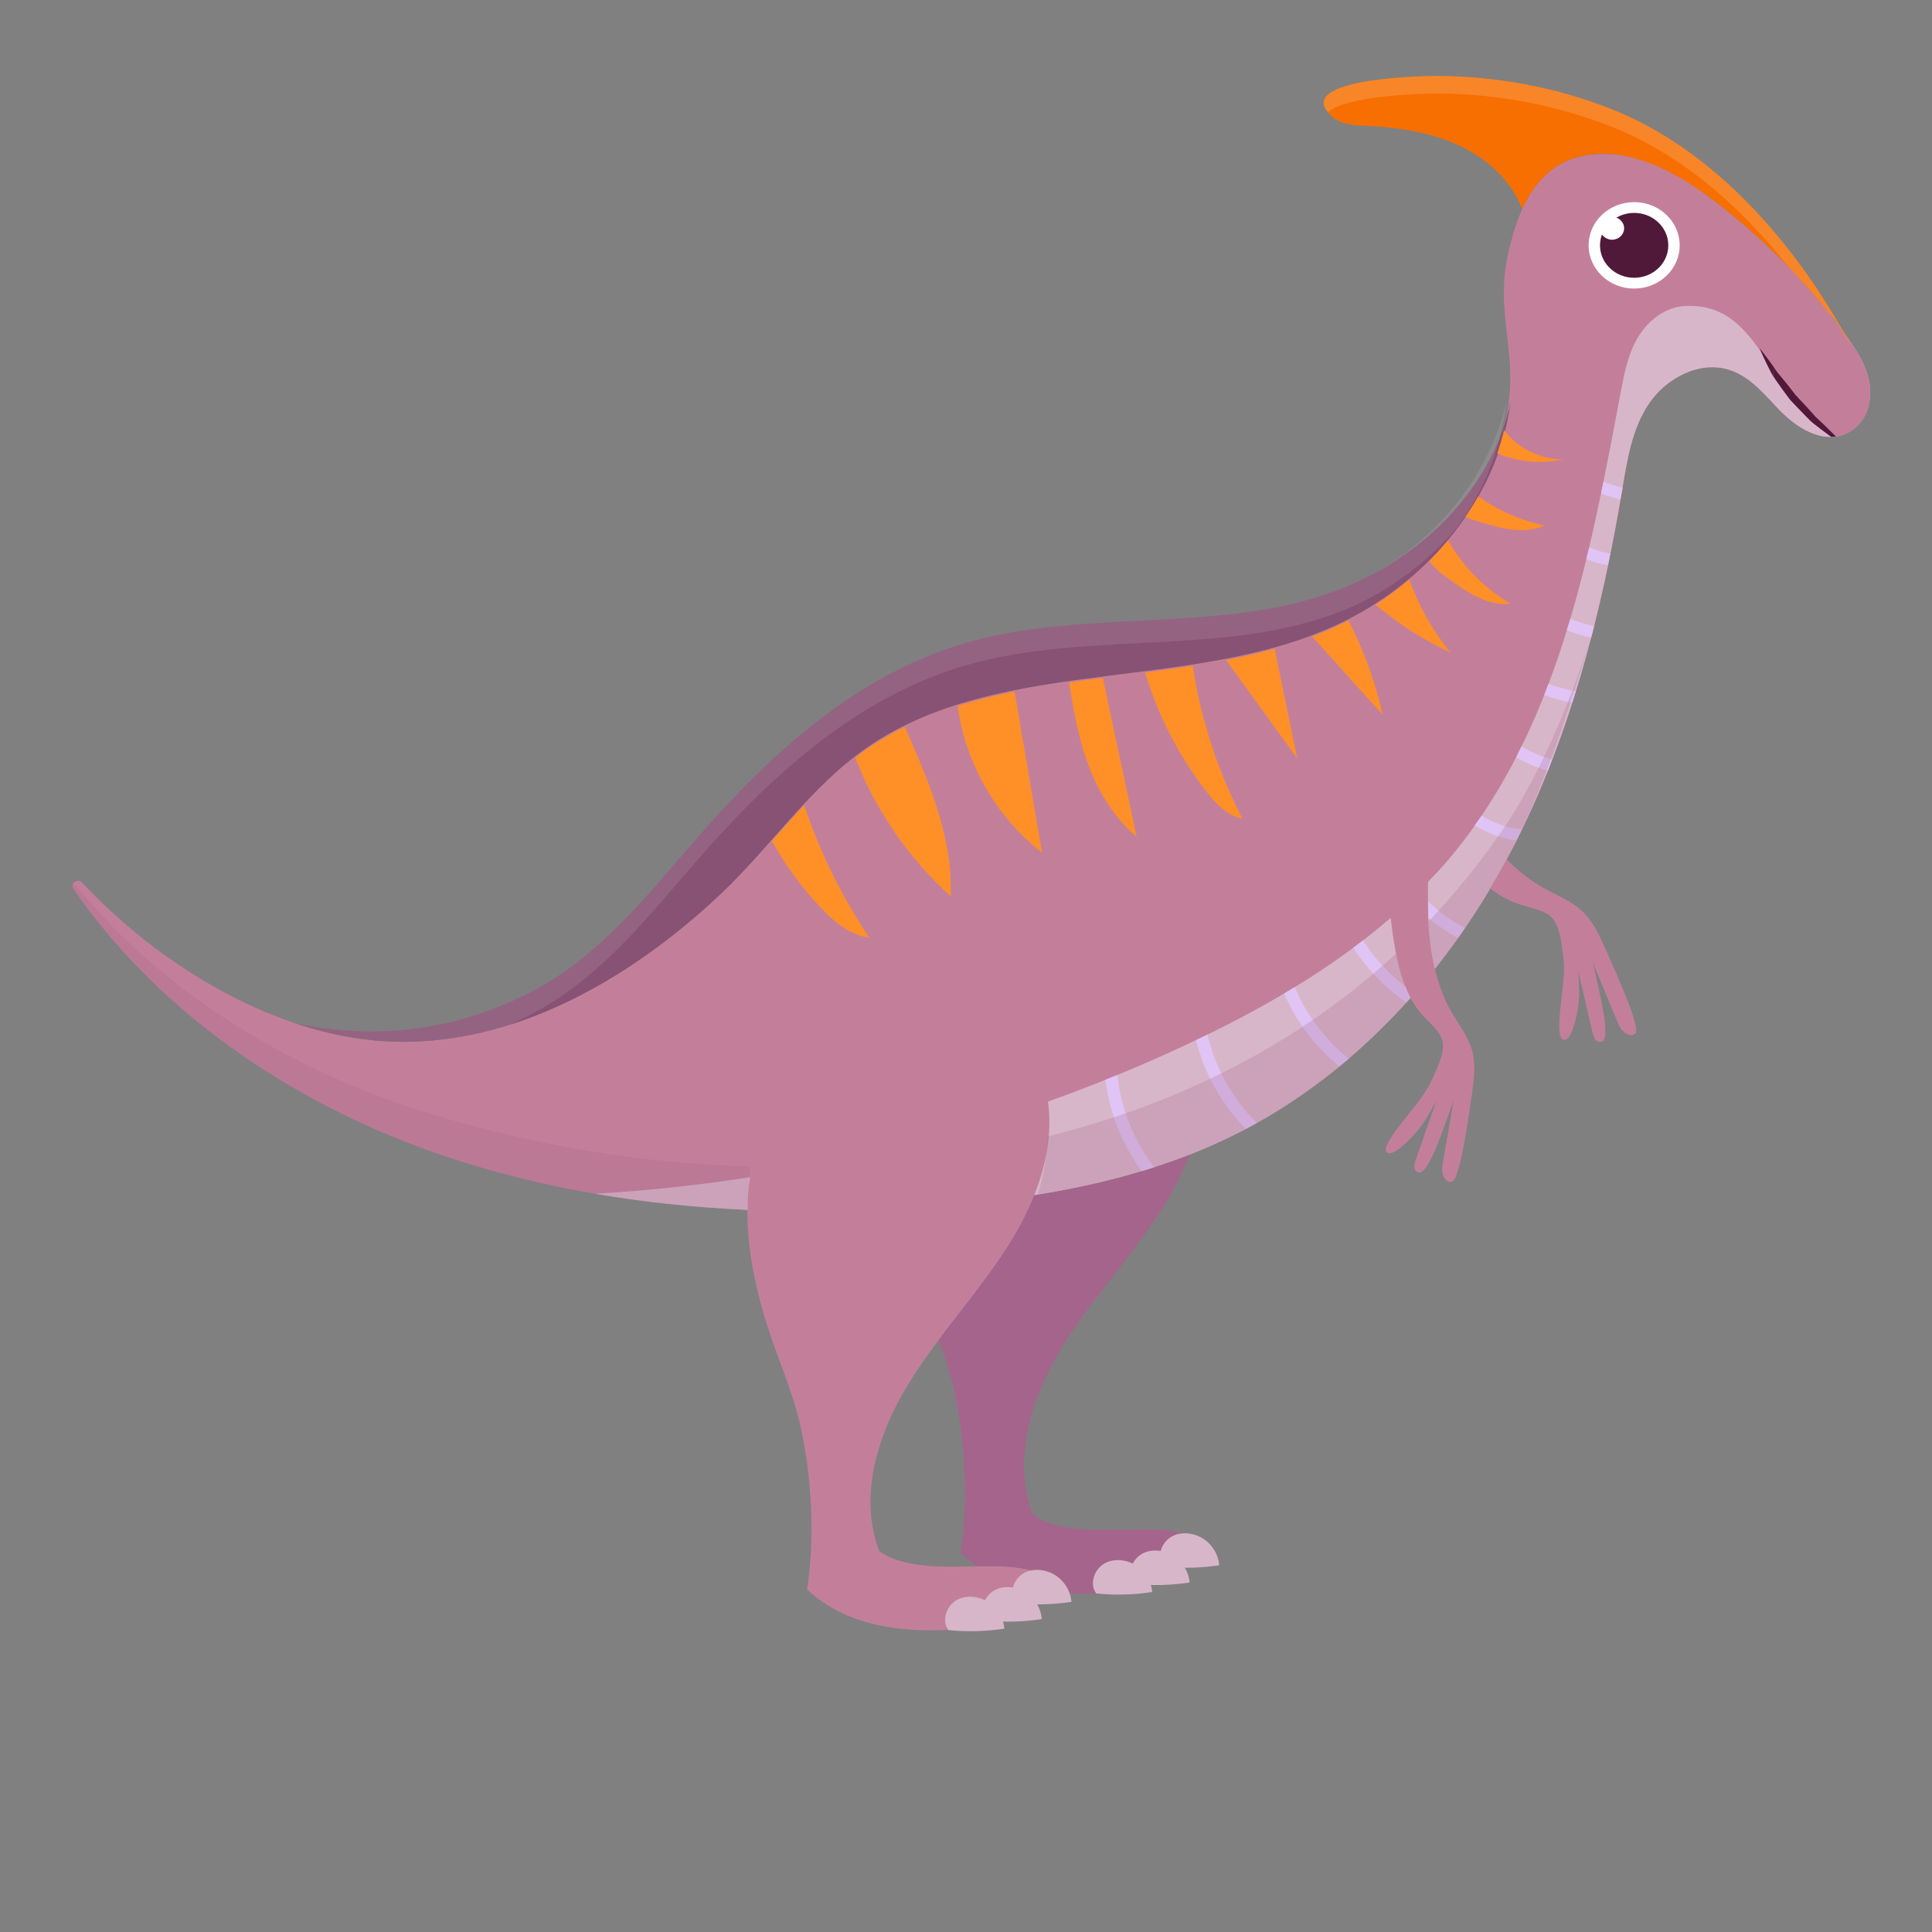 <?xml version="1.0" encoding="utf-8"?>
<!-- Generator: Adobe Illustrator 16.0.4, SVG Export Plug-In . SVG Version: 6.00 Build 0)  -->
<!DOCTYPE svg PUBLIC "-//W3C//DTD SVG 1.1//EN" "http://www.w3.org/Graphics/SVG/1.1/DTD/svg11.dtd">
<svg version="1.1" id="Layer_1" xmlns="http://www.w3.org/2000/svg" xmlns:xlink="http://www.w3.org/1999/xlink" x="0px" y="0px"
	 width="170px" height="170px" viewBox="0 0 170 170" enable-background="new 0 0 170 170" xml:space="preserve">
<rect x="0" y="0" width="170" height="170" fill="#808080" stroke="none"/>
<title>Artboard 9</title>
<g>
	<path fill="#D8B6C9" d="M162.1,38.283c1.728-0.558,2.614-2.499,2.438-4.225c-0.179-1.725-1.174-3.267-2.214-4.69
		c-0.637-0.871-1.305-1.717-1.992-2.551c-1.703,1.053-3.09,2.561-3.828,4.354c-0.562,1.361-0.715,2.869-0.484,4.312
		c0.242,0.259,0.486,0.519,0.735,0.767C158.152,37.65,160.177,38.903,162.1,38.283z"/>
	<path fill="#501939" d="M161.027,32.101c-0.147-0.251-0.246-0.582-0.062-0.81c0.144-0.178,0.417-0.222,0.642-0.153
		s0.404,0.229,0.555,0.402c0.455,0.52,0.712,1.194,0.713,1.872C162.104,33.243,161.416,32.755,161.027,32.101z"/>
	<path fill="#C37F9A" d="M162.323,29.367c-3.765-5.153-8.45-9.696-13.804-13.368c-1.867-1.282-4.031-2.171-6.324-2.395
		c-6.566-0.642-8.5,4.325-9.508,8.776c-0.84,3.71,0.035,6.815,0.186,9.953c0.424,8.877-5.594,17.511-13.736,21.891
		c-13.021,6.999-30.682,3.166-42.791,11.512c-5.082,3.504-8.493,8.742-12.95,12.945c-8.211,7.743-19.17,14.022-30.675,12.85
		c-9.327-0.949-18.863-6.782-25.493-13.87c-0.396-0.422-1.092,0.08-0.766,0.554c7.066,10.275,18.043,18.051,30.125,22.598
		c9.283,3.492,19.182,5.193,29.178,5.647c-0.035,3.978,0.979,8.11,2.329,11.895c0.611,1.714,1.281,3.409,1.812,5.147
		c1.473,4.822,1.892,11.387,1.114,16.353c3.664,3.503,9.3,3.97,14.466,3.392c2.894-0.322,5.959-1.776,7.29-4.238
		c-2.146-1.312-4.875-1.245-7.421-1.176c-2.548,0.07-5.939,0.113-7.982-1.332c-1.847-4.833-0.163-10.284,2.56-14.729
		c2.722-4.445,6.437-8.284,9.144-12.735c0.742-1.225,1.402-2.526,1.934-3.871c5.842-0.926,11.561-2.427,16.84-4.935
		c6.282-2.984,11.721-7.316,16.262-12.423c0.283,0.526,0.617,1.024,1.025,1.482c0.557,0.624,1.239,1.167,1.637,1.897
		c0.594,1.092-0.293,2.742-0.803,3.872c-0.511,1.129-1.339,2.098-2.117,3.08c-0.777,0.983-2.285,2.854-1.838,3.219
		c0.446,0.553,1.973-0.997,2.67-1.82c0.694-0.823,1.207-1.771,1.715-2.711c-0.565,1.616-1.133,3.235-1.698,4.854
		c-0.19,0.548-0.487,1.252,0.063,1.46c0.883,0.465,2.332-4.115,3.142-6.328c-0.313,1.818-0.628,3.639-0.941,5.458
		c-0.062,0.359-0.123,0.735-0.006,1.084c0.117,0.348,0.438,0.796,0.853,0.592c0.633-0.312,1.321-5.043,1.693-7.621
		c0.191-1.318,0.381-2.681,0.003-3.964c-0.354-1.213-1.182-2.246-1.815-3.351c-0.678-1.175-1.123-2.449-1.432-3.756
		c2.358-2.97,4.438-6.149,6.219-9.444c5.508-10.201,8.393-21.502,10.281-32.822c0.51-3.043,0.996-6.217,3.229-8.587
		c1.054-1.117,2.476-1.91,4.045-2.062c3.241-0.316,4.866,2.054,6.722,3.913c1.607,1.61,4.047,3.028,6.206,1.619
		c0.845-0.554,1.377-1.464,1.536-2.429C164.875,33.143,163.632,31.162,162.323,29.367z"/>
	<path fill="#A4648B" d="M98.855,134.611c-2.549,0.068-5.938,0.114-7.981-1.332c-1.847-4.834-0.162-10.284,2.562-14.728
		c2.721-4.445,6.436-8.284,9.142-12.737c0.805-1.326,1.513-2.741,2.065-4.203c-0.097,0.039-0.194,0.065-0.291,0.103
		c-0.738,0.282-1.48,0.554-2.231,0.803c-0.091,0.03-0.183,0.064-0.272,0.097c-0.834,0.272-1.674,0.526-2.519,0.761
		c-0.254,0.07-0.513,0.136-0.767,0.204c-0.595,0.157-1.188,0.308-1.787,0.45c-0.316,0.076-0.635,0.149-0.955,0.221
		c-0.584,0.129-2.324,0.486-2.606,0.536c-0.731,0.136-1.468,0.263-2.205,0.379c-0.53,1.345-1.19,2.646-1.934,3.871
		c-1.894,3.116-4.277,5.932-6.473,8.867c0.285,0.786,0.563,1.576,0.807,2.376c1.473,4.824,1.891,11.387,1.115,16.355
		c0.462,0.44,0.957,0.834,1.475,1.181c2.358-0.053,4.813-0.007,6.776,1.194c-0.188,0.348-0.42,0.67-0.674,0.979
		c2.252,0.322,4.61,0.292,6.887,0.039c2.895-0.322,5.962-1.778,7.289-4.24C104.137,134.477,101.404,134.54,98.855,134.611z"/>
	<g>
		<path fill="#D8B6C9" d="M65.764,106.459c0.009-0.969,0.08-1.932,0.225-2.874c-4.507,0.7-9.05,1.188-13.608,1.455
			C56.791,105.801,61.268,106.252,65.764,106.459z"/>
		<path fill="#D8B6C9" d="M157.062,33.92c-2.652-3.472-4.137-7.199-8.76-6.996c-1.77,0.079-3.303,1.296-4.174,2.755
			c-0.872,1.461-1.199,3.148-1.512,4.802c-2.745,14.584-5.53,29.953-15.395,41.431c-0.5,0.579-1.035,1.129-1.563,1.681
			c-0.022,1.678-0.024,3.354,0.146,5.021c0.09,0.886,0.246,1.768,0.454,2.637c2.358-2.97,4.438-6.148,6.22-9.445
			c5.506-10.2,8.392-21.501,10.28-32.82c0.435-2.596,0.853-5.289,2.353-7.496c1.504-2.207,4.433-3.782,7.056-2.945
			c1.925,0.613,3.19,2.304,4.588,3.704c1.188,1.191,2.835,2.273,4.483,2.187C160.249,37.822,158.139,35.329,157.062,33.92z"/>
		<path fill="#D8B6C9" d="M122.559,82.262c-0.076-0.496-0.139-1.002-0.187-1.503c-5.317,4.609-11.638,8.206-18.129,11.235
			c-3.923,1.83-7.941,3.476-12.032,4.938c0.389,2.729-0.146,5.561-1.203,8.231c5.842-0.926,11.561-2.427,16.84-4.935
			c6.282-2.984,11.721-7.316,16.262-12.423C123.2,86.126,122.843,84.159,122.559,82.262z"/>
	</g>
	<path fill="#F76F00" d="M137.814,14.193c4.188-1.876,9.074,0.516,12.707,3.242c3.946,2.965,7.488,6.414,10.513,10.238
		c0.722,0.656,1.187,1.902,1.841,2.728c-4.693-8.723-11.902-17.196-21.146-20.828c-4.806-1.887-10-2.862-15.197-2.892
		c-1.471-0.009-13.1,0.243-9.307,3.594c0.805,0.71,2.012,0.756,3.109,0.809c2.818,0.133,5.673,0.581,8.193,1.788
		c2.432,1.164,4.521,3.111,5.414,5.547C134.758,16.604,135.948,15.029,137.814,14.193z"/>
	<g opacity="0.16">
		<path fill="#FFFFFF" d="M126.529,8.227c5.199,0.03,10.394,1.005,15.199,2.892c6.142,2.413,11.377,6.968,15.584,12.309
			c1.312,1.355,2.557,2.772,3.722,4.246c0.722,0.655,1.187,1.902,1.841,2.728c-4.693-8.723-11.902-17.197-21.146-20.828
			c-4.806-1.887-10-2.861-15.197-2.892c-1.408-0.009-12.146,0.225-9.691,3.195C118.521,8.363,125.422,8.22,126.529,8.227z"/>
	</g>
	<ellipse fill="#FFFFFF" cx="143.792" cy="21.588" rx="4.005" ry="3.803"/>
	<ellipse fill="#501939" cx="143.792" cy="21.588" rx="3.005" ry="2.854"/>
	<ellipse fill="#FFFFFF" cx="141.848" cy="20.086" rx="1.06" ry="1.007"/>
	<path fill="#885274" d="M63.396,78.681c4.458-4.203,7.868-9.441,12.95-12.945c12.11-8.345,29.771-4.512,42.791-11.512
		c7.331-3.941,12.704-10.898,13.784-18.815c-1.519,6.922-6.784,12.673-13.479,15.785c-10.551,4.906-23.359,2.115-34.583,5.413
		c-9.51,2.793-17.032,9.703-23.388,16.977c-4.342,4.967-8.498,10.355-14.42,13.528c-6.923,3.707-14.327,4.416-21.167,2.892
		c2.261,0.766,4.554,1.296,6.836,1.524C44.225,92.703,55.184,86.424,63.396,78.681z"/>
	<g opacity="0.1">
		<path fill="#FFFFFF" d="M44.709,90.213c0.785-0.339,1.566-0.711,2.341-1.128c5.922-3.172,10.078-8.56,14.42-13.528
			c6.356-7.272,13.878-14.181,23.388-16.976c11.223-3.298,24.031-0.508,34.583-5.414c3.197-1.486,6.453-4.006,8.684-6.64
			c2.637-3.502,3.945-7.279,4.525-11.545c-1.518,6.921-6.516,13.101-13.209,16.212c-10.553,4.906-23.36,2.115-34.583,5.413
			c-9.51,2.793-17.032,9.703-23.388,16.977c-4.342,4.967-8.498,10.355-14.42,13.528c-6.923,3.707-14.327,4.416-21.167,2.892
			c2.261,0.766,4.554,1.296,6.836,1.524C36.82,91.949,40.849,91.417,44.709,90.213z"/>
	</g>
	<g>
		<path fill="#FF9027" d="M104.951,58.589c-1.391,0.216-2.79,0.407-4.192,0.589c1.11,3.7,2.902,7.213,5.28,10.328
			c0.85,1.11,1.877,2.238,3.288,2.542C107.134,67.817,105.656,63.255,104.951,58.589z"/>
		<path fill="#FF9027" d="M75.258,66.688c1.789,4.595,4.667,8.806,8.399,12.188c0.188-5.175-1.921-10.138-4.046-14.916
			c-1.125,0.555-2.217,1.181-3.266,1.903C75.97,66.122,75.619,66.411,75.258,66.688z"/>
		<path fill="#FF9027" d="M91.693,75.037c-0.764-4.492-2.371-13.947-2.418-14.183c-1.707,0.341-3.379,0.752-5.005,1.262
			C84.936,67.097,87.6,71.845,91.693,75.037z"/>
		<path fill="#FF9027" d="M67.918,74.006c1.158,2.065,2.566,4.005,4.198,5.757c1.184,1.27,2.607,2.507,4.375,2.742
			c-2.434-3.625-4.357-7.555-5.731-11.652C69.796,71.887,68.856,72.945,67.918,74.006z"/>
		<path fill="#FF9027" d="M95.613,66.868c0.886,2.543,2.285,4.981,4.4,6.754c-0.99-4.658-1.982-9.316-2.976-13.973
			c-0.99,0.126-1.979,0.258-2.962,0.398C94.438,62.354,94.844,64.658,95.613,66.868z"/>
		<path fill="#FF9027" d="M114.145,66.746c-0.662-3.222-1.324-6.441-1.987-9.66c-1.398,0.39-2.825,0.714-4.271,0.993
			C109.973,60.968,112.059,63.855,114.145,66.746z"/>
		<path fill="#FF9027" d="M130.232,45.937c1.852,0.568,3.931,1.123,5.672,0.303c-2.11-0.442-4.107-1.331-5.838-2.558
			c-0.346,0.618-0.729,1.218-1.127,1.809C129.361,45.663,129.802,45.806,130.232,45.937z"/>
		<path fill="#FF9027" d="M115.467,56.011c2.068,2.298,4.135,4.596,6.203,6.893c-0.645-2.872-1.668-5.665-3.004-8.314
			C117.626,55.124,116.561,55.597,115.467,56.011z"/>
		<path fill="#FF9027" d="M137.533,40.42c-2.027,0.002-4.014-1.003-5.188-2.565c-0.164,0.687-0.363,1.365-0.594,2.036
			C133.55,40.661,135.615,40.858,137.533,40.42z"/>
		<path fill="#FF9027" d="M127.416,47.536c-0.518,0.631-1.066,1.238-1.643,1.824c0.469,0.685,1.19,1.221,1.892,1.721
			c1.554,1.109,3.327,2.277,5.256,2.042C130.602,51.773,128.691,49.815,127.416,47.536z"/>
		<path fill="#FF9027" d="M121.044,53.209c1.979,1.671,4.188,3.096,6.567,4.195c-1.559-1.928-2.778-4.102-3.607-6.404
			C123.066,51.8,122.079,52.54,121.044,53.209z"/>
	</g>
	<g>
		<path fill="#E0C4F5" d="M138.326,61.826c0.107-0.334,0.219-0.669,0.324-1.004c-0.818-0.141-1.623-0.358-2.403-0.641
			c-0.075,0.2-0.322,0.853-0.371,0.978C136.671,61.449,137.492,61.673,138.326,61.826z"/>
		<path fill="#E0C4F5" d="M133.406,73.958c0.162-0.325,0.33-0.65,0.488-0.977c-1.25-0.131-2.478-0.55-3.526-1.21
			c-0.175,0.258-0.359,0.511-0.542,0.765c-0.02,0.03-0.041,0.059-0.061,0.088C130.857,73.31,132.111,73.766,133.406,73.958z"/>
		<path fill="#E0C4F5" d="M138.174,54.442c-0.102,0.336-0.203,0.672-0.307,1.008c0.689,0.276,1.402,0.498,2.134,0.664
			c0.021-0.076,0.041-0.149,0.062-0.225c0.043-0.168,0.172-0.689,0.196-0.782C139.543,54.943,138.844,54.721,138.174,54.442z"/>
		<path fill="#E0C4F5" d="M133.874,65.68c-0.101,0.206-0.407,0.848-0.463,0.959c0.872,0.496,1.812,0.888,2.787,1.178
			c0.129-0.324,0.237-0.652,0.362-0.975C135.617,66.563,134.714,66.17,133.874,65.68z"/>
		<path fill="#E0C4F5" d="M141.482,49.739c0.07-0.341,0.144-0.682,0.211-1.023c-0.641-0.113-1.266-0.293-1.858-0.546l-0.255,1.031
			C140.191,49.446,140.83,49.625,141.482,49.739z"/>
		<path fill="#E0C4F5" d="M98.318,94.589c0,0-0.728,0.291-1.049,0.421c0.355,2.869,1.448,5.647,3.181,8.031
			c0.364-0.109,0.729-0.217,1.091-0.334C99.736,100.329,98.625,97.501,98.318,94.589z"/>
		<path fill="#E0C4F5" d="M125.697,80.773c0.796,0.67,1.66,1.265,2.598,1.751c0.202-0.288,0.398-0.579,0.598-0.869
			c-1.199-0.618-2.289-1.411-3.232-2.347C125.662,79.797,125.678,80.285,125.697,80.773z"/>
		<path fill="#E0C4F5" d="M109.828,99.22c0.252-0.137,0.501-0.276,0.751-0.415c-2.162-2.151-3.664-4.871-4.33-7.771
			c-0.335,0.163-0.67,0.324-1.008,0.482c0.719,2.906,2.229,5.625,4.364,7.816C109.68,99.295,109.755,99.259,109.828,99.22z"/>
		<path fill="#E0C4F5" d="M141.09,42.399l-0.213,1.029c0.564,0.195,1.133,0.373,1.71,0.526c0.056-0.324,0.181-1.013,0.185-1.036
			C142.204,42.765,141.643,42.595,141.09,42.399z"/>
		<path fill="#E0C4F5" d="M113.926,86.857c-0.033,0.021-0.75,0.451-0.939,0.562c1.063,2.453,2.74,4.674,4.845,6.42
			c0.239-0.197,0.487-0.388,0.726-0.59c0.028-0.024,0.059-0.049,0.09-0.073l0.021-0.019
			C116.584,91.463,114.939,89.274,113.926,86.857z"/>
		<path fill="#E0C4F5" d="M124.107,87.807c-0.17-0.314-0.305-0.647-0.438-0.98c-1.473-1.152-2.753-2.524-3.738-4.079
			c-0.283,0.219-0.57,0.436-0.857,0.651c1.205,1.869,2.799,3.512,4.658,4.812C123.855,88.074,123.986,87.944,124.107,87.807z"/>
	</g>
	<path fill="#C37F9A" d="M131.12,78.186c0.79,0.593,1.649,1.085,2.608,1.397c0.816,0.267,1.694,0.401,2.429,0.834
		c1.1,0.649,1.226,2.501,1.397,3.719c0.17,1.22-0.021,2.453-0.158,3.673c-0.141,1.225-0.428,3.564,0.154,3.661
		c0.68,0.257,1.156-1.815,1.312-2.861c0.154-1.048,0.082-2.11,0.011-3.165c0.388,1.666,0.772,3.332,1.16,5
		c0.13,0.562,0.254,1.311,0.84,1.223c1.007-0.03-0.213-4.67-0.711-6.964c0.711,1.716,1.422,3.431,2.133,5.146
		c0.142,0.339,0.291,0.694,0.578,0.935c0.287,0.241,0.808,0.469,1.052,0.094c0.377-0.574-1.582-4.976-2.65-7.37
		c-0.545-1.227-1.119-2.487-2.133-3.408c-0.961-0.871-2.227-1.354-3.367-1.995c-1.192-0.67-2.246-1.53-3.205-2.481
		c-0.032,0.06-0.061,0.125-0.092,0.188C132.045,76.607,131.588,77.4,131.12,78.186z"/>
	<g>
		<g opacity="0.24">
			<path fill="#A4648B" d="M6.64,77.887c-0.131-0.16-0.388,0.016-0.271,0.185c7.062,10.348,18.082,18.173,30.218,22.739
				c9.263,3.484,19.137,5.192,29.111,5.651c0.062-0.721,0.296-2.867,0.292-3.834c-9.717-0.258-18.931-1.839-28.169-4.652
				C25.683,94.276,14.398,87.405,6.64,77.887z"/>
		</g>
		<g opacity="0.24">
			<path fill="#A4648B" d="M122.836,83.909c-8.514,7.878-18.98,13.196-30.682,16.089c-0.025,1.708-0.309,3.456-0.859,5.108
				c5.742-0.928,11.359-2.409,16.553-4.879c6.282-2.983,11.721-7.316,16.262-12.421C123.462,86.611,123.096,85.268,122.836,83.909z"
				/>
		</g>
		<g opacity="0.24">
			<path fill="#A4648B" d="M132.57,72.486c-2.077,3.121-4.383,5.973-6.875,8.594c0.023,0.512,0.057,1.025,0.109,1.537
				c0.088,0.886,0.245,1.767,0.453,2.636c2.358-2.97,4.438-6.149,6.219-9.444c3.57-6.617,5.612-13.64,7.846-20.727
				C138.496,60.877,135.873,67.526,132.57,72.486z"/>
		</g>
	</g>
	<g>
		<path fill="#501939" d="M155.83,31.955c-0.577-0.803-1.002-1.315-1.002-1.315s0.248,0.609,0.681,1.49
			c0.109,0.219,0.229,0.456,0.358,0.706c0.035,0.08,0.09,0.155,0.138,0.231c0.032-0.231,0.07-0.459,0.123-0.686
			C156.025,32.235,155.923,32.086,155.83,31.955z"/>
		<path fill="#501939" d="M159.924,36.836c-0.217-0.182-0.39-0.426-0.601-0.648c-0.413-0.452-0.853-0.933-1.306-1.403
			c-0.39-0.515-0.793-1.019-1.18-1.49c-0.189-0.24-0.396-0.45-0.552-0.689c-0.056-0.08-0.104-0.149-0.159-0.228
			c-0.053,0.226-0.091,0.455-0.123,0.686c0.109,0.17,0.232,0.339,0.35,0.52c0.358,0.511,0.75,1.055,1.155,1.588
			c0.453,0.491,0.923,0.971,1.359,1.421c0.228,0.217,0.421,0.452,0.653,0.626c0.229,0.178,0.442,0.349,0.643,0.505
			c0.395,0.3,0.725,0.542,0.962,0.715c0.138-0.002,0.274-0.015,0.414-0.034c-0.183-0.187-0.549-0.558-1.039-1.029
			C160.324,37.211,160.13,37.029,159.924,36.836z"/>
	</g>
	<path fill="#D8B6C9" d="M96.455,140.211c-0.637-0.879-0.15-2.226,0.852-2.706c1.004-0.48,2.297-0.17,3.098,0.579
		c0.562,0.528,0.916,1.253,0.979,2.001C99.755,140.336,98.094,140.378,96.455,140.211z"/>
	<path fill="#D8B6C9" d="M99.749,139.371c-0.638-0.879-0.149-2.227,0.853-2.709c1.002-0.479,2.295-0.168,3.094,0.58
		c0.564,0.528,0.92,1.252,0.979,2.005C103.049,139.495,101.387,139.538,99.749,139.371z"/>
	<path fill="#D8B6C9" d="M102.354,137.852c-0.637-0.878-0.149-2.226,0.854-2.705c1.001-0.482,2.296-0.172,3.094,0.58
		c0.564,0.527,0.921,1.252,0.98,2.001C105.654,137.976,103.993,138.021,102.354,137.852z"/>
	<path fill="#D8B6C9" d="M83.45,143.433c-0.637-0.879-0.15-2.228,0.853-2.707c1.002-0.481,2.294-0.17,3.095,0.58
		c0.562,0.526,0.916,1.25,0.978,2.001C86.751,143.558,85.088,143.601,83.45,143.433z"/>
	<path fill="#D8B6C9" d="M86.744,142.592c-0.637-0.879-0.15-2.227,0.854-2.707c1-0.48,2.295-0.169,3.094,0.579
		c0.562,0.53,0.918,1.253,0.979,2.001C90.043,142.716,88.381,142.758,86.744,142.592z"/>
	<path fill="#D8B6C9" d="M89.35,141.073c-0.637-0.879-0.149-2.228,0.854-2.709c1.003-0.479,2.295-0.168,3.096,0.58
		c0.564,0.529,0.918,1.254,0.979,2.004C92.648,141.197,90.988,141.24,89.35,141.073z"/>
</g>
</svg>
